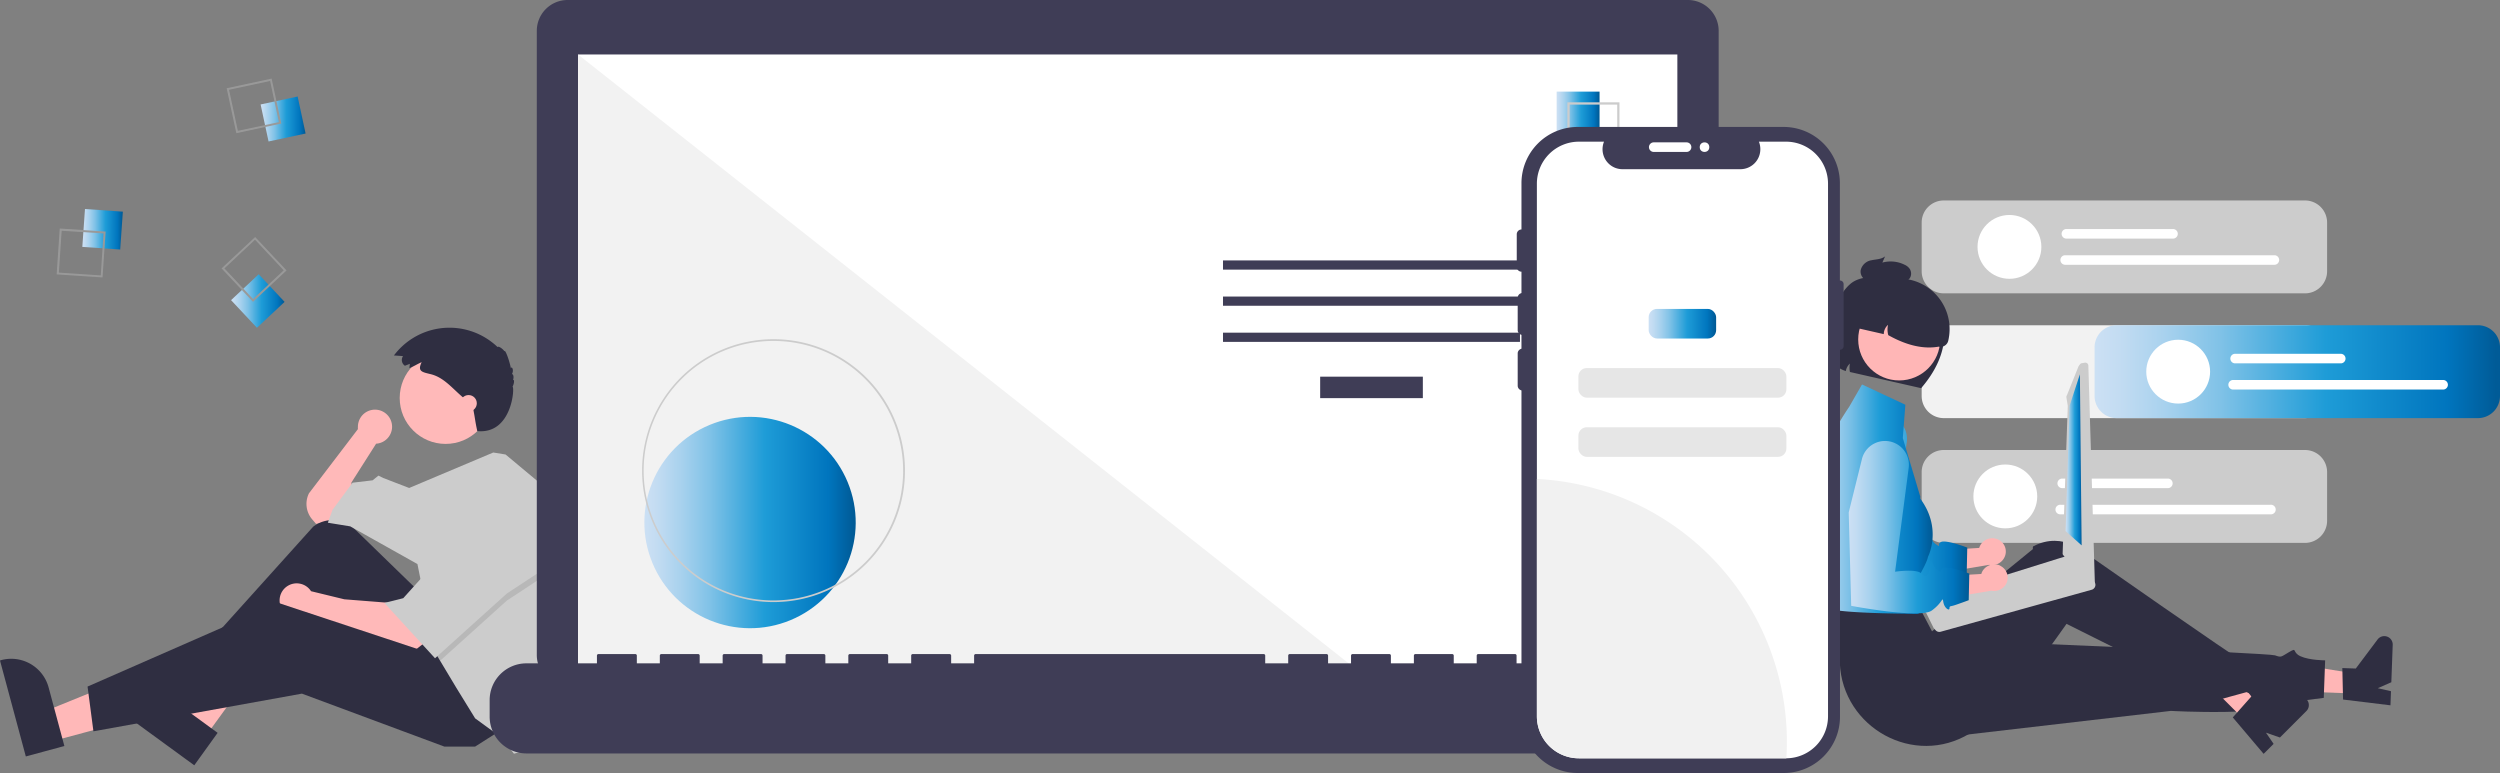 <svg xmlns="http://www.w3.org/2000/svg" xmlns:xlink="http://www.w3.org/1999/xlink" viewBox="0 0 689.27 213.12"><rect x="0" y="0" width="689.27" height="213.12" fill="#808080" stroke="none"/><defs><style>.cls-1{fill:#ccc;}.cls-2{fill:#f2f2f2;}.cls-3{fill:#fff;}.cls-4{fill:#ffb6b6;}.cls-5{fill:#2f2e41;}.cls-6{fill:url(#空);}.cls-7{fill:url(#空-2);}.cls-8{fill:url(#空-3);}.cls-9{fill:url(#空-4);}.cls-10{fill:url(#空-5);}.cls-11{fill:#ffb9b9;}.cls-12{fill:#ffb8b8;}.cls-13{isolation:isolate;opacity:0.1;}.cls-14{fill:url(#空-6);}.cls-15{fill:#999;}.cls-16{fill:url(#空-7);}.cls-17{fill:url(#空-8);}.cls-18{fill:#3f3d56;}.cls-19{fill:url(#空-9);}.cls-20{fill:url(#空-10);}.cls-21{fill:#7063ff;}.cls-22{fill:#f1f1f1;}.cls-23{fill:url(#空-11);}.cls-24{fill:#e6e6e6;}</style><linearGradient id="空" x1="509.15" y1="138.17" x2="542.36" y2="138.17" gradientUnits="userSpaceOnUse"><stop offset="0" stop-color="#cce0f4"/><stop offset="0.06" stop-color="#c3dcf2"/><stop offset="0.17" stop-color="#a9d2ee"/><stop offset="0.31" stop-color="#80c2e7"/><stop offset="0.46" stop-color="#47acde"/><stop offset="0.57" stop-color="#1e9cd7"/><stop offset="0.87" stop-color="#0075be"/><stop offset="0.99" stop-color="#005b97"/></linearGradient><linearGradient id="空-2" x1="498.97" y1="137.6" x2="532.9" y2="137.6" xlink:href="#空"/><linearGradient id="空-3" x1="569.5" y1="126.78" x2="573.92" y2="126.78" xlink:href="#空"/><linearGradient id="空-4" x1="509.7" y1="145.35" x2="542.92" y2="145.35" xlink:href="#空"/><linearGradient id="空-5" x1="577.49" y1="102.47" x2="689.27" y2="102.47" xlink:href="#空"/><linearGradient id="空-6" x1="22.49" y1="63.05" x2="33.6" y2="63.05" gradientTransform="translate(89.1 30.88) rotate(86.19)" xlink:href="#空"/><linearGradient id="空-7" x1="71.85" y1="32.81" x2="84.25" y2="32.81" gradientTransform="translate(8.63 -15.66) rotate(12.13)" xlink:href="#空"/><linearGradient id="空-8" x1="63.71" y1="83" x2="78.46" y2="83" gradientTransform="translate(75.95 -26.17) rotate(43.13)" xlink:href="#空"/><linearGradient id="空-9" x1="177.66" y1="144.07" x2="235.92" y2="144.07" gradientTransform="translate(70.87 -68.17) rotate(22.5)" xlink:href="#空"/><linearGradient id="空-10" x1="429.18" y1="31.17" x2="441.01" y2="31.17" xlink:href="#空"/><linearGradient id="空-11" x1="454.55" y1="89.25" x2="473.15" y2="89.25" xlink:href="#空"/></defs><g id="レイヤー_2" data-name="レイヤー 2"><g id="レイヤー_1-2" data-name="レイヤー 1"><path class="cls-1" d="M635.51,149.68h-99.6a6.1,6.1,0,0,1-6.09-6.1V130.16a6.09,6.09,0,0,1,6.09-6.09h99.6a6.09,6.09,0,0,1,6.09,6.09v13.42A6.1,6.1,0,0,1,635.51,149.68Z"/><path class="cls-1" d="M635.51,80.88h-99.6a6.1,6.1,0,0,1-6.09-6.1V61.36a6.09,6.09,0,0,1,6.09-6.09h99.6a6.09,6.09,0,0,1,6.09,6.09V74.78A6.1,6.1,0,0,1,635.51,80.88Z"/><path class="cls-2" d="M635.51,115.28h-99.6a6.1,6.1,0,0,1-6.09-6.1V95.76a6.09,6.09,0,0,1,6.09-6.09h99.6a6.09,6.09,0,0,1,6.09,6.09v13.42A6.1,6.1,0,0,1,635.51,115.28Z"/><path class="cls-3" d="M597.81,134.58H568.46a1.32,1.32,0,0,1,0-2.63h29.35a1.32,1.32,0,0,1,0,2.63Z"/><path class="cls-3" d="M626,141.8H568.14a1.32,1.32,0,1,1,0-2.63H626a1.32,1.32,0,1,1,0,2.63Z"/><circle class="cls-3" cx="552.88" cy="136.87" r="8.8"/><path class="cls-4" d="M550.91,148.76a3.77,3.77,0,0,0-5.23,2.31l-13.25.79-2,6.87,18-3a3.81,3.81,0,0,0,4.18-2A3.63,3.63,0,0,0,551,148.8Z"/><polygon class="cls-4" points="649.74 191.23 649.94 185.81 629.13 182.46 628.84 190.46 649.74 191.23"/><path class="cls-5" d="M646,192.87l-.2-8.68,3.71.13,6-8a2.32,2.32,0,0,1,4.18,1.47l-.38,10.31-3.74,1.64,3.64.83-.14,3.89Z"/><path class="cls-5" d="M532.61,203.66,598.53,196s28.47,1.64,35.15-2.7l7-.89.38-10.35s-4.31,0-6.78-1.12-.76-2.56-3.12-1.18-2.11,1.56-3.94.92-85.53-4.06-85.53-4.06Z"/><polygon class="cls-4" points="619.48 199.18 623.31 195.34 610.33 178.72 604.67 184.39 619.48 199.18"/><path class="cls-5" d="M615.6,197.8l5.75-6.49,2.63,2.62,9.85-1.81a2.32,2.32,0,0,1,2.06,3.92l-7.29,7.3L624.74,202l2.11,3.09-2.75,2.75Z"/><path class="cls-5" d="M506.6,167.56l.65,15.24c.77,17.93,20.53,28.78,35.84,19.42.28-.17.57-.35.85-.54s5.81-1.56,5.63-4,1.24-3.68,2.5-3S569.76,172,569.76,172s34.14,17,41.68,21l7.94-2.17s3,1.42,1.92-.63-1.27-1.06-1.6-3.29-1.18-5-1.7-4.87S575.76,153,575.76,153s-6.8-6.88-15.23-2.34c-.17.67,0,.69,0,.69l-27.86,22.7-3.94-7.47Z"/><path class="cls-5" d="M506.07,88.05c.1,2.52-1.49,6.1-2.27,8.25-.84,2.31,2.79,5.36,5.11,6a3.5,3.5,0,0,1,1.13-2.06,5.85,5.85,0,0,0,0,2.32l19.63,4.46c3.53-4.09,7.08-10,6.31-17.06a6.9,6.9,0,0,0-3.33-6.88l-9.92-5.86c-4.22-1-9.54-1.54-12.59,1.07A12.1,12.1,0,0,0,506.07,88.05Z"/><circle class="cls-4" cx="523.62" cy="93.59" r="11.3"/><path class="cls-5" d="M510.38,87.55l-.55,2.4,9.54,2.17a3.52,3.52,0,0,1,1.17-2.56,6.06,6.06,0,0,0,.07,2.84c5.14,2.89,9.78,3.91,13.93,3.17a2.17,2.17,0,0,0,2.61-1.64h0a13.94,13.94,0,0,0-10-16.67,13.75,13.75,0,0,0-16.68,10,2.86,2.86,0,0,0-.07.28Z"/><path class="cls-5" d="M516,71.75c1.26-.28,2.59-.21,3.73-1.06l-.75,1.71a8.63,8.63,0,0,1,6.19.62,3.27,3.27,0,0,1,1.4,1.18,2.43,2.43,0,0,1,.18,2.1,2.28,2.28,0,0,1-1.33,1.27,4.55,4.55,0,0,1-1.64.17l-7-.16a5.31,5.31,0,0,1-2.57-.5A2.6,2.6,0,0,1,513,74.53,3.62,3.62,0,0,1,516,71.75Z"/><path class="cls-1" d="M577.27,160.33l-.09-.08a1,1,0,0,0-.31-.24l-.82-.44-5.49-6.1a1.39,1.39,0,0,0-1-.1h0l-2.35.72-2,.63-2.82.88-19.25,6-12.65,3.91a1.38,1.38,0,0,0-.9,1.7,1.44,1.44,0,0,0,.29.51l.4.45.85.94,2,4.06.55.6a1.35,1.35,0,0,0,1.4.4l41.68-11.59a1.4,1.4,0,0,0,.9-1.75,1.66,1.66,0,0,0-.26-.47Z"/><path class="cls-1" d="M574.79,100l-.8.13a.87.87,0,0,0-.55.34l-.36.5-3.21,8a.83.83,0,0,0-.14.63l.37,2.29-1.42,40.79a.87.87,0,0,0,.32.53l6.23,8.33.14.12.32.25a.86.86,0,0,0,.56.17l.53,0a.84.84,0,0,0,.62-.32.82.82,0,0,0,.18-.67l-1.81-60.39a.84.84,0,0,0-1-.7Z"/><path class="cls-4" d="M551.47,155.94a3.82,3.82,0,0,0-5,1.74,4.79,4.79,0,0,0-.21.57L533,159l-2,6.86,18-3a3.8,3.8,0,0,0,4.17-2,3.64,3.64,0,0,0-1.67-4.86h0Z"/><path class="cls-6" d="M521.66,114.89h0a6.57,6.57,0,0,0-8.57,3.6,6.92,6.92,0,0,0-.3.91l-3.64,14.71.68,25.74s19,3.65,22.22,1.31,2.89-4.1,3.19-2.35,1.67,2.48,1.69,1.79.17-.58,1-.79,4.3-1.5,4.3-1.5l.16-7.34s-5.8-2.2-7.21-1.55.3,1.75-1.41.66-1.9-4.53-2.19-1.43-1.14,3.68-2.43,2.3-7.21-.5-7.21-.5l3.78-28.62A6.58,6.58,0,0,0,521.66,114.89Z"/><path class="cls-7" d="M525.32,111.59,513.38,106l-3.58,6.22s-9.6,13.7-9.74,23.59,1.56,12.83,1.56,12.83-4.14,3.09-2.07,5,6.66,2.7,3.14,3.52-2.63,9.13,1.3,10.6,25,1.47,25,1.47a3.76,3.76,0,0,1,.92-3.71c1.64-1.64,3.12-.46,1.64-3s-3.93-1.08-2-4.52,2-4.46,2-4.46,4-7.63-2-15.9c-.37-.51-.06-.53-.06-.53l-4.87-16.33Z"/><polygon class="cls-8" points="573.44 103.2 570.6 111.86 569.5 146.43 573.92 150.36 573.44 103.2"/><path class="cls-9" d="M522.21,122.07h0a6.57,6.57,0,0,0-8.57,3.59,6,6,0,0,0-.29.91l-3.65,14.72.69,25.74s19,3.65,22.21,1.3,2.89-4.09,3.19-2.34,1.67,2.48,1.69,1.78.18-.57,1-.78,4.31-1.51,4.31-1.51l.16-7.34s-5.81-2.2-7.22-1.54.3,1.75-1.41.66-1.89-4.53-2.18-1.43-1.15,3.67-2.43,2.29-7.22-.49-7.22-.49L526.24,129A6.56,6.56,0,0,0,522.21,122.07Z"/><path class="cls-3" d="M599,65.78H569.61a1.32,1.32,0,0,1,0-2.63H599a1.32,1.32,0,1,1,0,2.63Z"/><path class="cls-3" d="M627.18,73h-57.9a1.32,1.32,0,0,1,0-2.63h57.9a1.32,1.32,0,0,1,0,2.63Z"/><circle class="cls-3" cx="554.02" cy="68.07" r="8.8"/><path class="cls-10" d="M683.18,115.28h-99.6a6.1,6.1,0,0,1-6.09-6.1V95.76a6.09,6.09,0,0,1,6.09-6.09h99.6a6.09,6.09,0,0,1,6.09,6.09v13.42A6.1,6.1,0,0,1,683.18,115.28Z"/><path class="cls-3" d="M645.48,100.18H616.13a1.32,1.32,0,0,1,0-2.63h29.35a1.32,1.32,0,0,1,0,2.63Z"/><path class="cls-3" d="M673.7,107.4H615.81a1.32,1.32,0,1,1,0-2.63H673.7a1.32,1.32,0,0,1,0,2.63Z"/><circle class="cls-3" cx="600.54" cy="102.47" r="8.8"/><path class="cls-11" d="M108.1,117.69a4.71,4.71,0,1,0-9.42-.07,4,4,0,0,0,0,.69L85.19,136a6.55,6.55,0,0,0,.89,7.2l1.06,1.24,4.87-1,5.52-4.87-.65-5.52,6.82-10.72h0A4.7,4.7,0,0,0,108.1,117.69Z"/><polygon class="cls-12" points="14.51 204.33 12.3 196.13 42.9 183.7 46.16 195.81 14.51 204.33"/><path class="cls-5" d="M7.12,208.56,0,182.11.33,182a10.67,10.67,0,0,1,13.07,7.52h0l4.35,16.16Z"/><polygon class="cls-12" points="56.66 203.02 49.78 198.02 65.79 169.14 75.93 176.51 56.66 203.02"/><path class="cls-5" d="M53.56,211,31.41,194.84l.2-.28a10.67,10.67,0,0,1,14.9-2.35h0L60,202.05Z"/><path class="cls-5" d="M115.07,162.66l-17.29-16.8a8.75,8.75,0,0,0-11.44-.64L53.69,181.49,56.61,186l31.18-21.11,21.11,27.6L129,182.47Z"/><path class="cls-11" d="M107.6,166.23l-12.67-1L85.76,163a4.71,4.71,0,1,0-1.42,6.51,6.55,6.55,0,0,0,.53-.39h0l5.52,2.28,23.7,8.11,2.93-2.27Z"/><polygon class="cls-5" points="138.13 201.3 130.98 205.85 122.54 205.85 83.24 191.24 25.76 201.63 24.14 189.29 76.75 166.23 122.86 181.49 138.13 201.3"/><circle class="cls-11" cx="122.86" cy="109.73" r="12.66"/><path class="cls-1" d="M155.63,160.29a72.63,72.63,0,0,1-3.57,22.51l-.95,2.91-4.54,20.79-4.87,1.3-3.58-4.55L131,198.06l-5.2-8.45-4.45-7.42-1.39-2.32-4.87-24.36L96.56,145.12l-6.17-1,1.3-3.57,5.52-7.47,5.52-.65,1.62-1.3,1.3.65,7.16,2.76L136,124.76l3.39.55,11.69,9.75A72.65,72.65,0,0,1,155.63,160.29Z"/><polygon class="cls-13" points="152.09 157.46 139.75 165.58 121.33 182.19 119.94 179.87 116.04 160.38 117.02 160.38 127.08 141.88 152.09 157.46"/><polygon class="cls-1" points="127.08 139.93 117.02 158.44 111.17 164.93 105.98 166.23 119.94 181.49 139.75 163.63 152.09 155.51 127.08 139.93"/><path class="cls-5" d="M113,100.31l-1.37.53a1.91,1.91,0,0,1-.51-2.66h0l0,0L108.61,98a19.15,19.15,0,0,1,26.81-3.81,18.43,18.43,0,0,1,1.78,1.51c.11-.4,1.37.38,1.89,1.16.17-.65,1.35,2.48,1.77,4.69.19-.73.93.46.28,1.6.42-.06.6,1,.28,1.58.45-.21.38,1-.11,1.89.64-.06-.06,13.2-9.72,12.23-.67-3.09-.48-2.89-1.27-6.87-.37-.39-.78-.75-1.18-1.1L127,109c-2.53-2.23-4.84-5-8.22-5.83-2.32-.58-3.79-.71-2.52-3.32-1.14.48-2.21,1.19-3.36,1.63C112.87,101.08,113,100.67,113,100.31Z"/><circle class="cls-11" cx="129.19" cy="111.19" r="2.27"/><rect class="cls-14" x="22.83" y="57.83" width="10.44" height="10.44" transform="matrix(0.07, -1, 1, 0.07, -36.73, 86.85)"/><path class="cls-15" d="M16.47,63l12.65.84-.85,12.65-12.65-.84Zm12.06,1.36L17,63.62l-.77,11.54,11.55.77Z"/><rect class="cls-16" x="72.83" y="27.59" width="10.44" height="10.44" transform="translate(-5.15 17.13) rotate(-12.13)"/><path class="cls-15" d="M74.89,21.67l2.66,12.39L65.16,36.72,62.49,24.33Zm2,12L74.47,22.32,63.15,24.75l2.43,11.32Z"/><rect class="cls-17" x="65.87" y="77.78" width="10.44" height="10.44" transform="translate(-37.54 71.02) rotate(-43.13)"/><path class="cls-15" d="M79,74.56l-9.25,8.66L61.09,74l9.26-8.66Zm-9.22,7.89,8.44-7.92-7.91-8.44L61.87,74Z"/><path class="cls-18" d="M465.35,0H156.47A8.5,8.5,0,0,0,148,8.5h0V180.6a8.49,8.49,0,0,0,8.5,8.5H465.35a8.5,8.5,0,0,0,8.5-8.5V8.5a8.51,8.51,0,0,0-8.5-8.5Z"/><rect class="cls-3" x="159.37" y="15.02" width="303.09" height="170.97"/><polygon class="cls-2" points="375.77 186 159.37 186 159.37 15.03 375.77 186"/><circle class="cls-19" cx="206.79" cy="144.07" r="29.13" transform="translate(-39.39 90.1) rotate(-22.5)"/><path class="cls-1" d="M213.28,166a36.24,36.24,0,1,1,36.23-36.24A36.24,36.24,0,0,1,213.28,166Zm0-72A35.77,35.77,0,1,0,249,129.73,35.76,35.76,0,0,0,213.28,94Z"/><rect class="cls-18" x="363.98" y="103.85" width="28.31" height="5.92"/><rect class="cls-18" x="337.19" y="71.8" width="81.88" height="2.54"/><rect class="cls-18" x="337.19" y="81.76" width="81.88" height="2.54"/><rect class="cls-18" x="337.19" y="91.72" width="81.88" height="2.54"/><rect class="cls-20" x="429.18" y="25.26" width="11.83" height="11.83"/><path class="cls-1" d="M446.5,42.58H432.13V28.21H446.5ZM432.76,42h13.12V28.84H432.76Z"/><path class="cls-18" d="M482.36,182.89H452.78v-2.13a.42.42,0,0,0-.42-.43H442.22a.43.43,0,0,0-.43.43h0v2.13h-6.33v-2.13a.43.43,0,0,0-.43-.43H424.89a.42.42,0,0,0-.42.43h0v2.13h-6.34v-2.13a.42.42,0,0,0-.42-.43H407.57a.43.43,0,0,0-.43.43h0v2.13h-6.33v-2.13a.43.43,0,0,0-.43-.43H390.24a.42.42,0,0,0-.42.43h0v2.13h-6.34v-2.13a.42.42,0,0,0-.42-.43H372.92a.43.43,0,0,0-.43.43h0v2.13h-6.33v-2.13a.43.43,0,0,0-.43-.43H355.59a.42.42,0,0,0-.42.43h0v2.13h-6.34v-2.13a.42.42,0,0,0-.42-.43H269a.43.43,0,0,0-.43.43h0v2.13h-6.33v-2.13a.43.43,0,0,0-.43-.43H251.64a.42.42,0,0,0-.42.43h0v2.13h-6.34v-2.13a.42.42,0,0,0-.42-.43H234.32a.43.43,0,0,0-.43.43h0v2.13h-6.33v-2.13a.43.43,0,0,0-.43-.43H217a.42.42,0,0,0-.42.43h0v2.13h-6.34v-2.13a.42.42,0,0,0-.42-.43H199.67a.43.43,0,0,0-.43.43h0v2.13h-6.33v-2.13a.43.43,0,0,0-.43-.43H182.34a.42.42,0,0,0-.42.43v2.13h-6.34v-2.13a.42.42,0,0,0-.42-.43H165a.42.42,0,0,0-.42.43h0v2.13H145.16A10.14,10.14,0,0,0,135,193v4.58a10.14,10.14,0,0,0,10.14,10.15h337.2a10.14,10.14,0,0,0,10.14-10.15V193a10.14,10.14,0,0,0-10.14-10.14Z"/><path class="cls-21" d="M484.25,132a28,28,0,0,1-1.77,9.84H456.12a4.52,4.52,0,0,1-4.52-4.52V104.12a27.63,27.63,0,0,1,4.45-.36,28.2,28.2,0,0,1,28.2,28.2Z"/><path class="cls-18" d="M507.27,77.34h0V50.54A15.51,15.51,0,0,0,491.76,35H435a15.52,15.52,0,0,0-15.52,15.52h0V197.6A15.52,15.52,0,0,0,435,213.12h56.79a15.51,15.51,0,0,0,15.51-15.52V96.43h0a1,1,0,0,0,1-1V78.32A1,1,0,0,0,507.27,77.34Z"/><path class="cls-3" d="M504,50.64V197.49a11.57,11.57,0,0,1-11.46,11.58H435.32a11.59,11.59,0,0,1-11.59-11.59V50.64a11.59,11.59,0,0,1,11.59-11.58h6.92a5.52,5.52,0,0,0,3,7.18,5.66,5.66,0,0,0,2.07.41h32.54a5.51,5.51,0,0,0,5.49-5.53,5.36,5.36,0,0,0-.4-2.06h7.42A11.58,11.58,0,0,1,504,50.64Z"/><path class="cls-22" d="M492.66,204.55c0,1.52-.05,3-.15,4.52H435.32a11.59,11.59,0,0,1-11.59-11.59V132.05A72.59,72.59,0,0,1,492.66,204.55Z"/><path class="cls-18" d="M419.76,92.34A1.33,1.33,0,0,1,418.44,91V82a1.33,1.33,0,0,1,2.65,0v9A1.33,1.33,0,0,1,419.76,92.34Z"/><rect class="cls-23" x="454.55" y="85.17" width="18.6" height="8.16" rx="2.29"/><rect class="cls-24" x="435.18" y="101.48" width="57.34" height="8.16" rx="2.29"/><rect class="cls-24" x="435.18" y="117.8" width="57.34" height="8.16" rx="2.29"/><path class="cls-18" d="M419.5,74.91a1.32,1.32,0,0,1-1.32-1.32v-9a1.32,1.32,0,1,1,2.64,0v9A1.32,1.32,0,0,1,419.5,74.91Z"/><path class="cls-3" d="M454.63,40.57A1.32,1.32,0,0,1,456,39.25h9a1.32,1.32,0,0,1,0,2.64h-9A1.32,1.32,0,0,1,454.63,40.57Z"/><path class="cls-18" d="M419.76,107.66a1.33,1.33,0,0,1-1.32-1.32v-9a1.33,1.33,0,0,1,2.65,0v9A1.33,1.33,0,0,1,419.76,107.66Z"/><circle class="cls-3" cx="469.95" cy="40.57" r="1.32"/></g></g></svg>